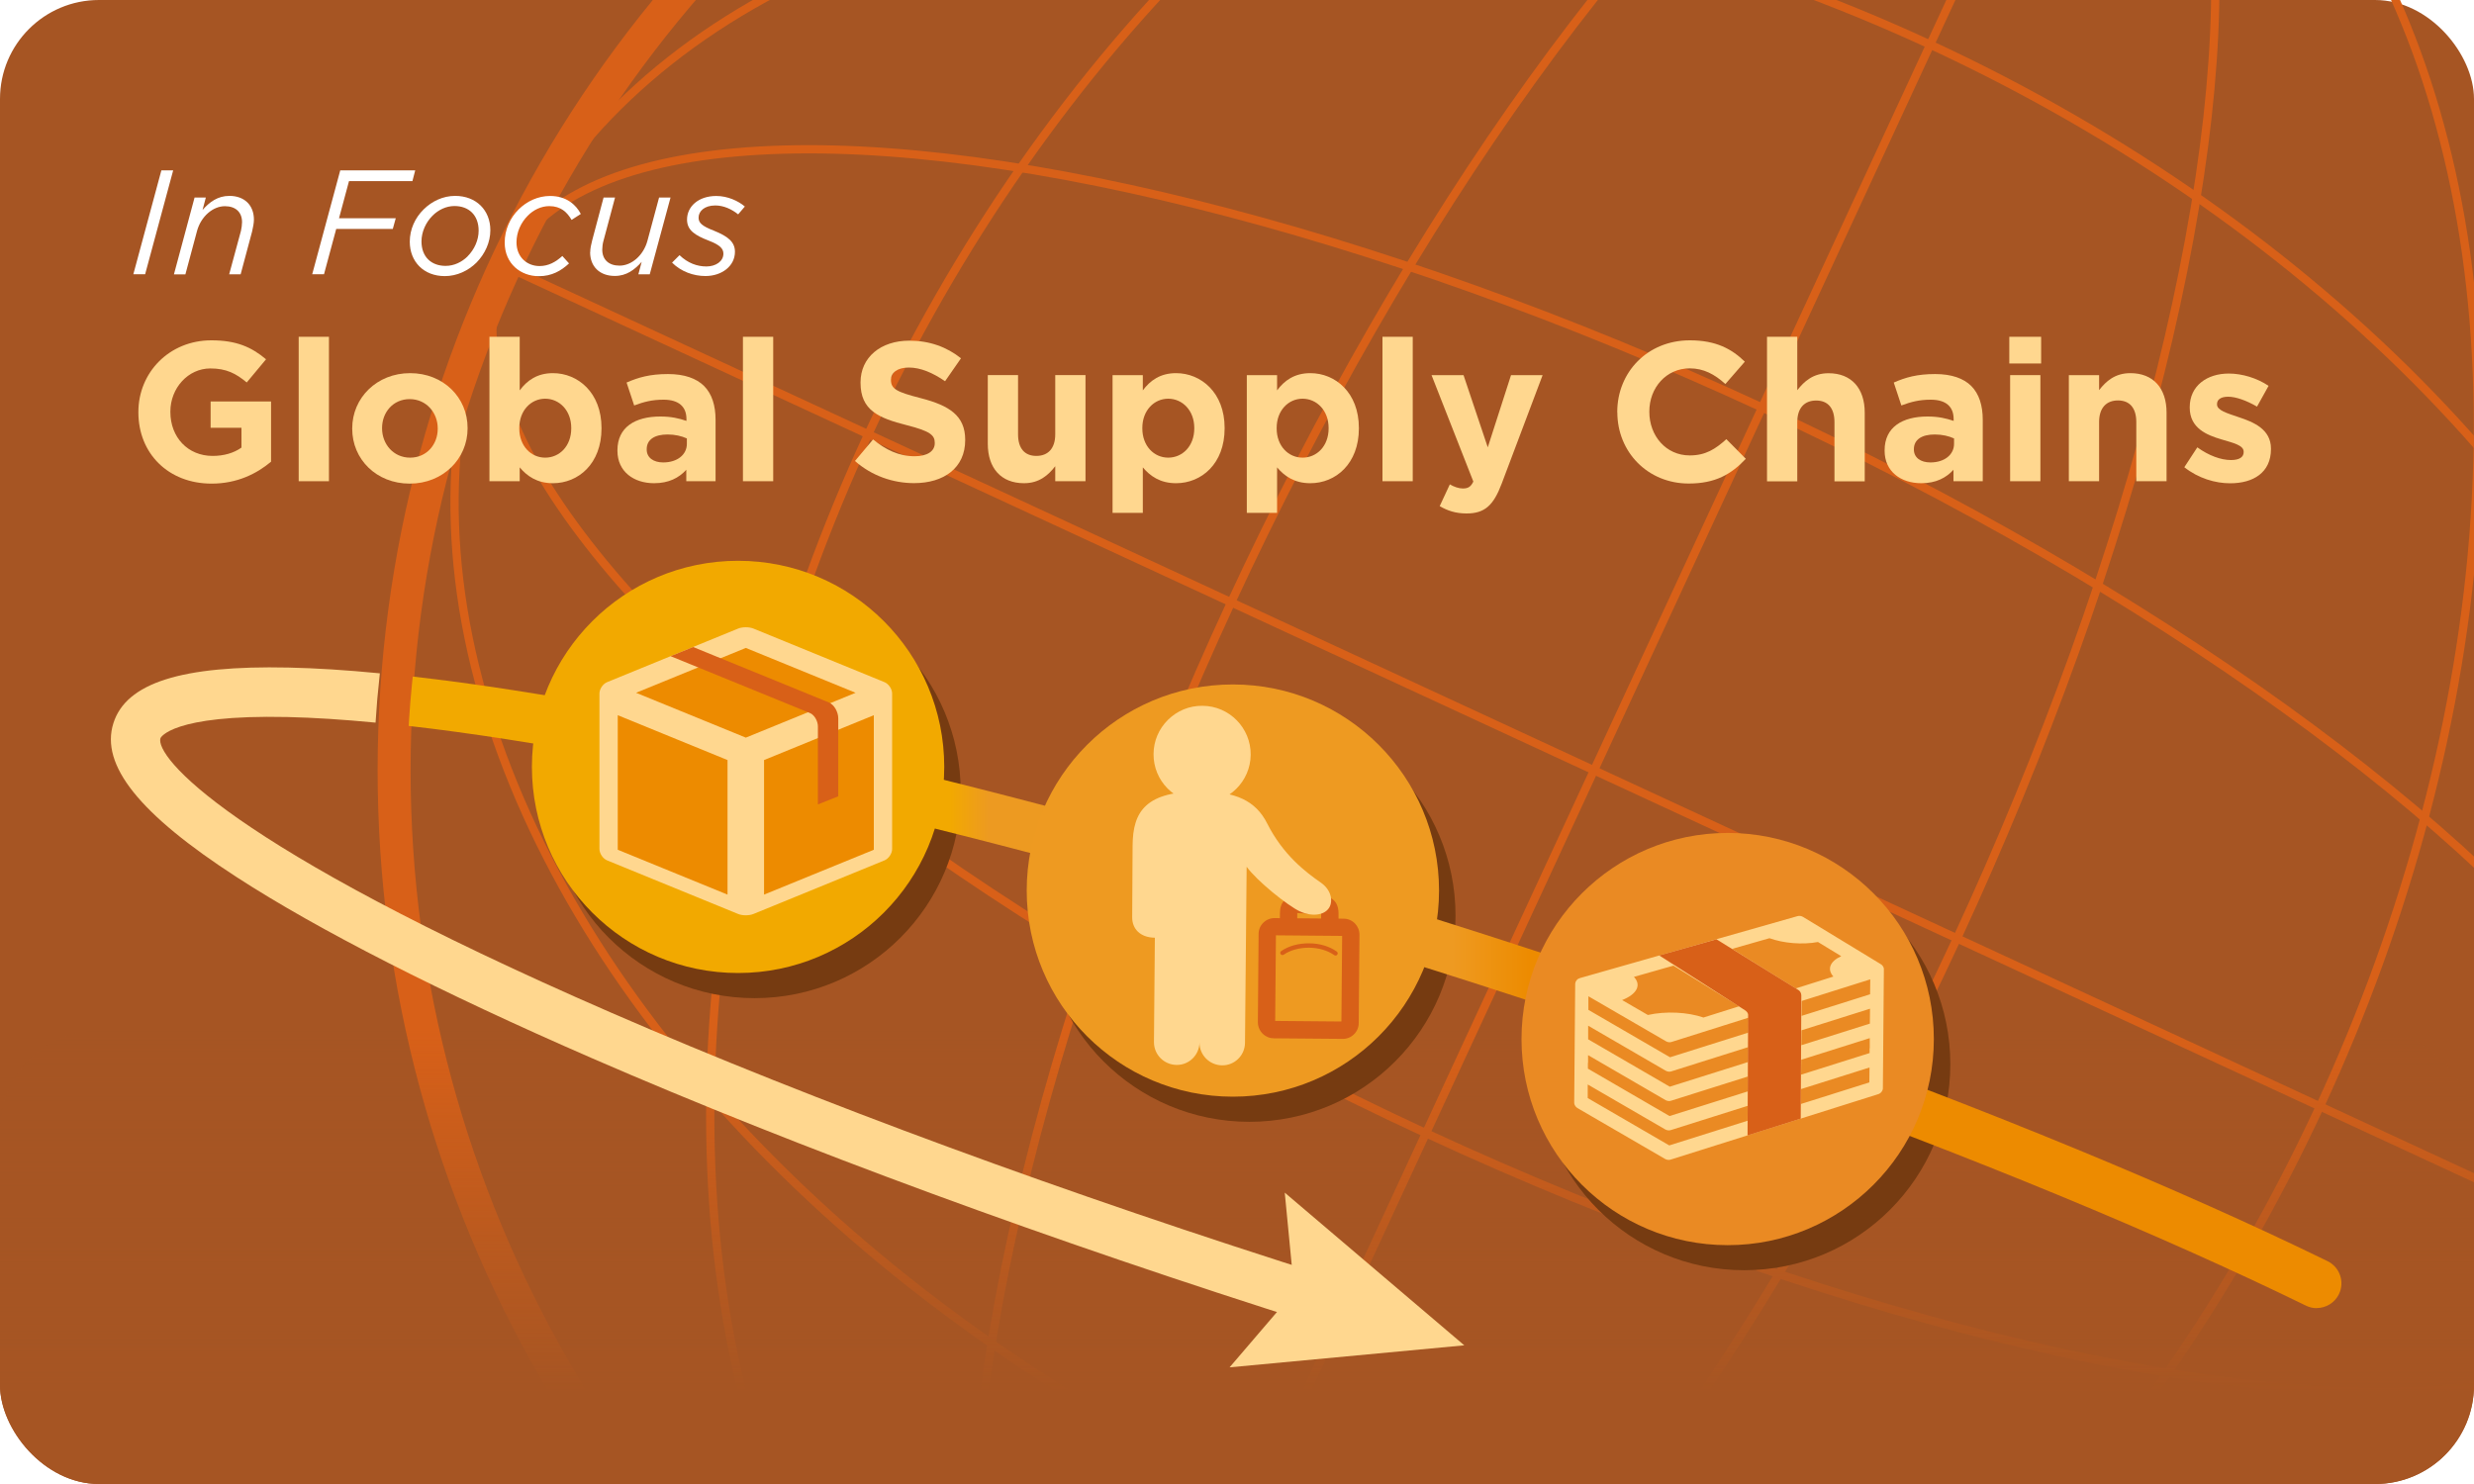 <?xml version="1.0" encoding="UTF-8"?>
<svg xmlns="http://www.w3.org/2000/svg" xmlns:xlink="http://www.w3.org/1999/xlink" viewBox="0 0 300 180">
  <defs>
    <style>
      .cls-1 {
        fill: #a65523;
      }

      .cls-2 {
        fill: #ed8b00;
      }

      .cls-3 {
        fill: url(#linear-gradient-2);
      }

      .cls-4 {
        stroke-width: 4px;
      }

      .cls-4, .cls-5 {
        stroke: #d86018;
        stroke-miterlimit: 10;
      }

      .cls-4, .cls-5, .cls-6 {
        fill: none;
      }

      .cls-7 {
        filter: url(#drop-shadow-6);
      }

      .cls-8 {
        fill: #d86018;
      }

      .cls-9 {
        filter: url(#drop-shadow-5);
      }

      .cls-10 {
        fill: #fff;
      }

      .cls-11 {
        fill: #ea8a23;
      }

      .cls-12 {
        clip-path: url(#clippath-1);
      }

      .cls-13 {
        fill: #ffd78f;
      }

      .cls-14 {
        clip-path: url(#clippath-5);
      }

      .cls-15 {
        clip-path: url(#clippath-3);
      }

      .cls-16 {
        fill: #ee9a21;
      }

      .cls-17 {
        fill: #763b11;
      }

      .cls-18 {
        fill: #f2a900;
      }

      .cls-19 {
        fill: url(#linear-gradient);
      }
    </style>
    <clipPath id="clippath-1">
      <rect class="cls-6" width="300" height="180" rx="12" ry="12"/>
    </clipPath>
    <clipPath id="clippath-3">
      <rect class="cls-6" width="300" height="180"/>
    </clipPath>
    <clipPath id="clippath-5">
      <rect class="cls-6" width="300" height="180" rx="12" ry="12"/>
    </clipPath>
    <linearGradient id="linear-gradient" x1="150" y1="300" x2="150" y2="125" gradientUnits="userSpaceOnUse">
      <stop offset=".75" stop-color="#a65523"/>
      <stop offset="1" stop-color="#a65523" stop-opacity="0"/>
    </linearGradient>
    <linearGradient id="linear-gradient-2" x1="49.55" y1="120.37" x2="283.92" y2="120.37" gradientUnits="userSpaceOnUse">
      <stop offset=".28" stop-color="#f2a900"/>
      <stop offset=".3" stop-color="#ed9a21"/>
      <stop offset=".54" stop-color="#ee9a21"/>
      <stop offset=".58" stop-color="#ed8b00"/>
    </linearGradient>
    <filter id="drop-shadow-5" x="10" y="14" width="87" height="26" filterUnits="userSpaceOnUse">
      <feOffset dx="2" dy="2"/>
      <feGaussianBlur result="blur" stdDeviation="2"/>
      <feFlood flood-color="#000" flood-opacity=".75"/>
      <feComposite in2="blur" operator="in"/>
      <feComposite in="SourceGraphic"/>
    </filter>
    <filter id="drop-shadow-6" x="10" y="34" width="272" height="35" filterUnits="userSpaceOnUse">
      <feOffset dx="2" dy="2"/>
      <feGaussianBlur result="blur-2" stdDeviation="2"/>
      <feFlood flood-color="#000" flood-opacity=".75"/>
      <feComposite in2="blur-2" operator="in"/>
      <feComposite in="SourceGraphic"/>
    </filter>
  </defs>
  <g id="Background">
    <g class="cls-12">
      <rect class="cls-1" width="300" height="300" rx="12" ry="12"/>
    </g>
  </g>
  <g id="Globe_outer" data-name="Globe outer">
    <g class="cls-15">
      <ellipse class="cls-5" cx="193.29" cy="93.44" rx="97" ry="145.5" transform="translate(27.28 229.56) rotate(-65.15)"/>
      <ellipse class="cls-5" cx="193.29" cy="93.44" rx="48.5" ry="145.5" transform="translate(27.28 229.57) rotate(-65.15)"/>
      <line class="cls-5" x1="61.26" y1="32.29" x2="324.35" y2="154.13"/>
      <ellipse class="cls-5" cx="193.29" cy="93.44" rx="145.5" ry="97" transform="translate(27.28 229.57) rotate(-65.15)"/>
      <ellipse class="cls-5" cx="193.29" cy="93.44" rx="145.5" ry="48.5" transform="translate(27.28 229.57) rotate(-65.15)"/>
      <line class="cls-5" x1="132.15" y1="225.47" x2="253.99" y2="-37.63"/>
      <circle class="cls-4" cx="193.29" cy="93.44" r="145.5"/>
    </g>
  </g>
  <g id="Fade">
    <g class="cls-14">
      <rect class="cls-19" y="125" width="300" height="175" rx="12" ry="12"/>
    </g>
  </g>
  <g id="Circles">
    <circle class="cls-17" cx="151.5" cy="111.07" r="25"/>
    <circle class="cls-17" cx="91.5" cy="96.07" r="25"/>
    <circle class="cls-17" cx="211.5" cy="129.07" r="25"/>
    <path class="cls-3" d="M280.92,158.67c-.44,0-.89-.1-1.31-.31-8.8-4.3-18.9-8.81-30.03-13.41-22.64-9.35-49.04-18.86-76.36-27.48-47.63-15.04-93.75-26.01-123.66-29.42,0,0,.08-1.43.19-2.81.13-1.59.3-3.17.3-3.17,0,0,.05,0,.07,0,30.27,3.44,76.86,14.51,124.9,29.68,27.48,8.68,54.05,18.24,76.85,27.66,11.24,4.64,21.46,9.21,30.37,13.56,1.49.73,2.11,2.52,1.38,4.01-.52,1.06-1.59,1.68-2.7,1.68Z"/>
    <g>
      <path class="cls-13" d="M159.58,160.65c-32.32-10.21-62.7-21.38-87.85-32.32-18.27-7.95-33.15-15.53-43.03-21.94-11.81-7.65-16.56-13.59-14.95-18.67,1.54-4.89,8.28-7.03,21.23-6.75,3.32.07,6.97.3,11.08.7l-.31,3.11-.21,2.87c-3.96-.38-7.52-.61-10.7-.68-14.08-.31-15.37,2.53-15.38,2.56-.69,2.17,7.88,12.96,54.65,33.3,24.97,10.86,55.14,21.96,87.26,32.1l-1.81,5.72Z"/>
      <polygon class="cls-13" points="155.79 144.66 156.95 156.68 149.1 165.85 177.56 163.18 155.79 144.66"/>
    </g>
    <circle class="cls-16" cx="149.5" cy="108.02" r="25"/>
    <circle class="cls-18" cx="89.5" cy="93.02" r="25"/>
    <circle class="cls-11" cx="209.5" cy="126.03" r="25"/>
  </g>
  <g id="Icons">
    <g>
      <path class="cls-13" d="M228.45,117.54s0-.02,0-.03c-.01-.07-.03-.14-.06-.2,0-.01-.01-.03-.02-.04-.03-.05-.06-.1-.1-.15,0-.01-.02-.02-.03-.03-.05-.05-.1-.1-.16-.13,0,0,0,0-.01-.01l-9.44-5.74c-.2-.12-.44-.15-.66-.09l-26.37,7.51s-.02,0-.03.01c-.07.02-.13.05-.18.08,0,0-.01,0-.02,0-.06.04-.11.09-.16.14-.01.01-.02.03-.03.04-.04.05-.08.11-.11.17,0,0,0,0,0,.01-.03.07-.05.14-.06.21,0,0,0,.02,0,.02,0,.01,0,.02,0,.03,0,.02,0,.04,0,.07l-.04,4.75-.04,4.75-.04,4.75s0,.02,0,.03c0,.03,0,.06,0,.09,0,.03,0,.05.01.08,0,.03.01.05.02.08,0,.03.02.05.03.08.01.02.02.05.04.07.01.02.03.05.04.07.02.02.03.04.05.06.02.02.03.04.05.06.02.02.04.03.06.05.02.02.05.04.07.05,0,0,.02.01.02.02l10.64,6.18c.13.07.27.11.41.11.09,0,.17-.01.26-.04l25.18-7.94s.02,0,.03-.01c.03-.01.06-.02.08-.04.02-.01.05-.02.07-.04.02-.01.04-.03.07-.05s.04-.03.06-.05c.02-.02.04-.04.05-.06.02-.02.04-.04.05-.06.02-.02.03-.04.04-.07.01-.02.03-.05.04-.07.01-.02.02-.05.03-.08,0-.03.02-.05.02-.08,0-.02.01-.05.01-.08,0-.03,0-.06,0-.09,0-.01,0-.02,0-.03l.04-4.75.04-4.75.04-4.75s0-.08-.01-.12ZM202.92,117.12l7.96,4.94-4.32,1.36c-1.89-.66-4.54-.8-6.74-.31l-3.12-1.81c1.82-.72,2.36-1.83,1.43-2.81l4.78-1.36ZM220.45,114.26l2.82,1.72c-1.39.63-1.74,1.6-.95,2.47l-4.56,1.44-7.72-4.8,4.53-1.29c1.71.62,4.01.81,5.88.46ZM226.71,127.15v.58s-8.31,2.62-8.31,2.62l.02-1.81,8.31-2.62v1.23ZM192.6,124.42l9.4,5.46c.13.07.27.11.41.11.09,0,.17-.01.26-.04l9.32-2.94-.02,1.81-9.49,2.99-9.9-5.75v-1.65ZM226.74,124.16l-8.31,2.62.02-1.81,8.31-2.62v.04s-.02,1.77-.02,1.77ZM226.77,120.6l-8.31,2.62.02-1.81,8.31-2.62-.02,1.81ZM202.03,126.31c.13.07.27.11.41.11.09,0,.17-.01.26-.04l9.32-2.94-.02,1.81-9.49,2.99-9.9-5.75v-1.65s9.41,5.46,9.41,5.46ZM192.57,128.92v-.94s9.4,5.46,9.4,5.46c.13.07.27.11.41.11.09,0,.17-.01.26-.04l9.32-2.94-.02,1.81-9.49,2.99-9.9-5.75v-.7ZM218.39,132.1l8.31-2.62-.02,1.81-8.31,2.62.02-1.81ZM202.43,138.94l-9.9-5.75v-1.65s9.41,5.46,9.41,5.46c.13.07.27.11.41.11.09,0,.17-.01.26-.04l9.32-2.94-.02,1.81-9.49,2.99Z"/>
      <path class="cls-8" d="M211.91,137.71l.07-14.59s.04-.29-.36-.57-10.42-6.66-10.42-6.66l6.94-1.96,9.93,6.15s.37.2.36.71-.07,14.89-.07,14.89l-6.45,2.04Z"/>
    </g>
    <g>
      <path class="cls-8" d="M155.19,112.3l.02-1.6c0-1.23.74-2.02,1.9-2.07.08,0,.26,0,.49.02l.25.02c.35.02.74.05.92.05.18,0,.58-.02.95-.03h.2c.25-.02.45-.03.53-.02.45.03,1.88.27,1.86,2.13v1.56s-2.11-.01-2.11-.01v-1.56s.01-.01.01-.02c-.06,0-.12,0-.19,0h-.2c-.4.03-.86.05-1.06.05-.2,0-.64-.03-1.03-.05l-.26-.02c-.06,0-.11,0-.16-.01l-.02,1.58-2.1-.02Z"/>
      <path class="cls-8" d="M153.76,125.8c-.72-.28-1.23-.99-1.23-1.81l.09-10.72c0-.52.21-1,.58-1.36.37-.36.85-.56,1.37-.55l8.37.07c1.06,0,1.92.88,1.91,1.95l-.09,10.72c0,.52-.21,1-.58,1.36s-.85.56-1.37.55l-8.37-.07c-.24,0-.47-.05-.69-.13ZM154.72,113.45l-.09,10.38,8.03.07.09-10.38-8.03-.07Z"/>
      <path class="cls-8" d="M155.41,115.82s-.09-.05-.12-.1c-.08-.12-.05-.28.07-.36.9-.62,2.1-.95,3.38-.94,1.28,0,2.47.36,3.36,1,.12.08.15.25.06.37-.08.12-.24.15-.37.06-.8-.57-1.89-.89-3.06-.9-1.17,0-2.26.29-3.07.85-.08.05-.17.06-.24.03Z"/>
      <path class="cls-13" d="M145.82,85.61c-1.59-.02-3.06.59-4.18,1.69-1.12,1.1-1.75,2.58-1.76,4.15-.03,3.25,2.59,5.91,5.84,5.94h.05c3.22,0,5.86-2.61,5.89-5.84.03-3.25-2.59-5.92-5.84-5.94Z"/>
      <path class="cls-13" d="M157.63,110.55c-1.52-.72-5.25-3.73-6.46-5.42l-.2,21.36c-.01,1.52-1.26,2.75-2.78,2.73s-2.75-1.25-2.74-2.78c-.01,1.52-1.26,2.75-2.78,2.73s-2.75-1.25-2.74-2.78l.11-12.65c-1.81-.02-2.76-1.11-2.75-2.48l.05-8.7c.03-4.13,1.58-6.62,8.38-6.56,4.03.03,6.53,1.07,7.94,3.88,1.94,3.85,4.71,5.93,6.51,7.18,1.25.87,1.5,2.21,1.01,3.03-.59.97-2.15,1.11-3.55.45Z"/>
    </g>
    <g>
      <path class="cls-13" d="M89.51,110.86c.51.21,1.34.21,1.85,0l15.89-6.5c.51-.21.93-.83.93-1.38v-18.86c0-.55-.42-1.17-.93-1.38l-15.89-6.5c-.51-.21-1.34-.21-1.85,0l-15.89,6.5c-.51.21-.93.83-.93,1.38v18.86c0,.55.42,1.17.93,1.38l15.89,6.5Z"/>
      <polygon class="cls-2" points="90.44 78.59 77.13 84.03 90.44 89.47 103.75 84.03 90.44 78.59"/>
      <polygon class="cls-2" points="92.65 92.19 105.96 86.75 105.96 103.07 92.65 108.51 92.65 92.19"/>
      <polygon class="cls-2" points="88.22 92.19 74.91 86.75 74.91 103.07 88.22 108.51 88.22 92.19"/>
      <path class="cls-8" d="M101.65,96.6v-9.45c0-.82-.51-1.69-1.15-1.95l-16.45-6.72-2.73,1.11,16.9,6.9c.52.21.96.96.96,1.63v9.45l2.47-.98Z"/>
    </g>
  </g>
  <g id="Text">
    <g class="cls-9">
      <path class="cls-10" d="M17.57,18.66h1.43l-3.4,12.6h-1.43l3.4-12.6Z"/>
      <path class="cls-10" d="M21.57,21.96h1.39l-.4,1.51c.83-.95,1.83-1.71,3.26-1.71,1.81,0,2.97,1.12,2.97,2.88,0,.43-.11.95-.22,1.44l-1.39,5.19h-1.39l1.43-5.28c.07-.31.13-.74.13-1.04,0-1.22-.78-1.94-2.08-1.94-1.45,0-2.9,1.24-3.38,3.01l-1.41,5.26h-1.39l2.5-9.31Z"/>
      <path class="cls-10" d="M39.25,18.66h9.1l-.34,1.31h-7.69l-1.21,4.5h6.88l-.36,1.3h-6.86l-1.48,5.49h-1.43l3.4-12.6Z"/>
      <path class="cls-10" d="M47.69,27.31c0-1.48.63-2.88,1.68-3.91,1-.99,2.35-1.64,3.82-1.64,2.57,0,4.27,1.75,4.27,4.16,0,1.48-.65,2.88-1.68,3.93-1,.99-2.37,1.64-3.84,1.64-2.57,0-4.25-1.76-4.25-4.18ZM54.7,29.09c.83-.83,1.34-1.98,1.34-3.11,0-1.89-1.19-2.99-2.93-2.99-1.01,0-1.96.47-2.66,1.17-.81.81-1.34,1.96-1.34,3.12,0,1.89,1.2,2.97,2.93,2.97,1.01,0,1.95-.45,2.66-1.15Z"/>
      <path class="cls-10" d="M59.2,27.42c0-1.55.65-2.99,1.7-4.03,1-.99,2.35-1.62,3.8-1.62,1.95,0,3.13,1.03,3.73,2.18l-1.12.72c-.54-.92-1.29-1.67-2.7-1.67-.98,0-1.92.45-2.62,1.17-.81.81-1.36,1.98-1.36,3.22,0,1.84,1.32,2.88,2.79,2.88,1.1,0,1.96-.49,2.77-1.22l.81.9c-.96.9-2.1,1.55-3.66,1.55-2.19,0-4.14-1.51-4.14-4.07Z"/>
      <path class="cls-10" d="M69.57,28.59c0-.43.11-.95.24-1.44l1.38-5.19h1.39l-1.41,5.28c-.09.31-.14.74-.14,1.04,0,1.22.8,1.94,2.1,1.94,1.45,0,2.9-1.24,3.38-3.02l1.41-5.24h1.39l-2.52,9.31h-1.38l.4-1.51c-.85.95-1.83,1.71-3.26,1.71-1.81,0-2.99-1.12-2.99-2.88Z"/>
      <path class="cls-10" d="M79.5,29.85l.9-.9c1.01.97,2.14,1.37,3.26,1.37s2.06-.61,2.06-1.55c0-.61-.42-1.06-1.77-1.58-1.68-.65-2.64-1.26-2.64-2.56,0-1.58,1.38-2.86,3.55-2.86,1.38,0,2.68.61,3.46,1.28l-.81.95c-.78-.63-1.76-1.08-2.77-1.08-1.32,0-2.03.7-2.03,1.48,0,.61.38,1.01,1.86,1.58,1.68.68,2.55,1.35,2.55,2.56,0,1.73-1.59,2.94-3.58,2.94-1.45,0-2.95-.54-4.04-1.62Z"/>
    </g>
    <g class="cls-7">
      <path class="cls-13" d="M14.78,48.02v-.05c0-4.78,3.74-8.69,8.85-8.69,3.04,0,4.87.82,6.63,2.3l-2.34,2.81c-1.3-1.08-2.46-1.7-4.41-1.7-2.7,0-4.85,2.38-4.85,5.23v.05c0,3.07,2.12,5.33,5.12,5.33,1.35,0,2.56-.34,3.5-1.01v-2.4h-3.74v-3.19h7.33v7.3c-1.74,1.46-4.12,2.66-7.21,2.66-5.26,0-8.88-3.67-8.88-8.64Z"/>
      <path class="cls-13" d="M34.22,38.85h3.67v17.52h-3.67v-17.52Z"/>
      <path class="cls-13" d="M40.71,50.01v-.05c0-3.7,2.99-6.7,7.02-6.7s6.97,2.95,6.97,6.65v.05c0,3.7-2.99,6.7-7.02,6.7s-6.97-2.95-6.97-6.65ZM51.08,50.01v-.05c0-1.9-1.38-3.55-3.4-3.55s-3.35,1.61-3.35,3.5v.05c0,1.9,1.38,3.55,3.4,3.55s3.35-1.61,3.35-3.5Z"/>
      <path class="cls-13" d="M61.02,54.69v1.68h-3.67v-17.52h3.67v6.5c.89-1.2,2.12-2.09,4.03-2.09,3.02,0,5.89,2.35,5.89,6.65v.05c0,4.3-2.82,6.65-5.89,6.65-1.95,0-3.16-.89-4.03-1.92ZM67.27,49.96v-.05c0-2.14-1.45-3.55-3.16-3.55s-3.14,1.42-3.14,3.55v.05c0,2.14,1.42,3.55,3.14,3.55s3.16-1.39,3.16-3.55Z"/>
      <path class="cls-13" d="M72.87,52.67v-.05c0-2.81,2.15-4.1,5.21-4.1,1.3,0,2.24.22,3.16.53v-.22c0-1.51-.94-2.35-2.77-2.35-1.4,0-2.39.26-3.57.7l-.92-2.78c1.42-.62,2.82-1.03,5.02-1.03,2,0,3.45.53,4.37,1.44.96.96,1.4,2.38,1.4,4.1v7.46h-3.55v-1.39c-.89.98-2.12,1.63-3.91,1.63-2.44,0-4.44-1.39-4.44-3.94ZM81.29,51.83v-.65c-.63-.29-1.45-.48-2.34-.48-1.57,0-2.53.62-2.53,1.78v.05c0,.98.82,1.56,2,1.56,1.71,0,2.87-.94,2.87-2.26Z"/>
      <path class="cls-13" d="M88.09,38.85h3.67v17.52h-3.67v-17.52Z"/>
      <path class="cls-13" d="M101.67,53.92l2.2-2.62c1.52,1.25,3.11,2.04,5.04,2.04,1.52,0,2.44-.6,2.44-1.58v-.05c0-.94-.58-1.42-3.4-2.14-3.4-.86-5.6-1.8-5.6-5.14v-.05c0-3.05,2.46-5.06,5.91-5.06,2.46,0,4.56.77,6.27,2.14l-1.93,2.78c-1.5-1.03-2.97-1.66-4.39-1.66s-2.17.65-2.17,1.46v.05c0,1.1.72,1.46,3.64,2.21,3.43.89,5.36,2.11,5.36,5.04v.05c0,3.34-2.56,5.21-6.2,5.21-2.56,0-5.14-.89-7.17-2.69Z"/>
      <path class="cls-13" d="M117.78,51.83v-8.33h3.67v7.18c0,1.73.82,2.62,2.22,2.62s2.29-.89,2.29-2.62v-7.18h3.67v12.87h-3.67v-1.82c-.84,1.08-1.93,2.06-3.79,2.06-2.77,0-4.39-1.82-4.39-4.78Z"/>
      <path class="cls-13" d="M132.91,43.5h3.67v1.85c.89-1.2,2.12-2.09,4.03-2.09,3.02,0,5.89,2.35,5.89,6.65v.05c0,4.3-2.82,6.65-5.89,6.65-1.95,0-3.16-.89-4.03-1.92v5.52h-3.67v-16.71ZM142.82,49.96v-.05c0-2.14-1.45-3.55-3.16-3.55s-3.14,1.42-3.14,3.55v.05c0,2.14,1.42,3.55,3.14,3.55s3.16-1.39,3.16-3.55Z"/>
      <path class="cls-13" d="M149.19,43.5h3.67v1.85c.89-1.2,2.12-2.09,4.03-2.09,3.02,0,5.89,2.35,5.89,6.65v.05c0,4.3-2.82,6.65-5.89,6.65-1.95,0-3.16-.89-4.03-1.92v5.52h-3.67v-16.71ZM159.11,49.96v-.05c0-2.14-1.45-3.55-3.16-3.55s-3.14,1.42-3.14,3.55v.05c0,2.14,1.42,3.55,3.14,3.55s3.16-1.39,3.16-3.55Z"/>
      <path class="cls-13" d="M165.64,38.85h3.67v17.52h-3.67v-17.52Z"/>
      <path class="cls-13" d="M181.25,43.5h3.81l-4.97,13.18c-.99,2.62-2.05,3.6-4.25,3.6-1.33,0-2.32-.34-3.26-.89l1.23-2.64c.48.29,1.08.5,1.57.5.63,0,.97-.19,1.28-.84l-5.07-12.91h3.88l2.94,8.76,2.82-8.76Z"/>
      <path class="cls-13" d="M194.11,48.02v-.05c0-4.78,3.62-8.69,8.81-8.69,3.18,0,5.09,1.06,6.66,2.59l-2.36,2.71c-1.3-1.18-2.63-1.9-4.32-1.9-2.85,0-4.9,2.35-4.9,5.23v.05c0,2.88,2,5.28,4.9,5.28,1.93,0,3.11-.77,4.44-1.97l2.36,2.38c-1.74,1.85-3.67,3-6.92,3-4.97,0-8.66-3.82-8.66-8.64Z"/>
      <path class="cls-13" d="M212.27,38.85h3.67v6.48c.84-1.08,1.93-2.06,3.79-2.06,2.77,0,4.39,1.82,4.39,4.78v8.33h-3.67v-7.18c0-1.73-.82-2.62-2.22-2.62s-2.29.89-2.29,2.62v7.18h-3.67v-17.52Z"/>
      <path class="cls-13" d="M226.53,52.67v-.05c0-2.81,2.15-4.1,5.21-4.1,1.3,0,2.24.22,3.16.53v-.22c0-1.51-.94-2.35-2.77-2.35-1.4,0-2.39.26-3.57.7l-.92-2.78c1.42-.62,2.82-1.03,5.02-1.03,2,0,3.45.53,4.37,1.44.96.96,1.4,2.38,1.4,4.1v7.46h-3.55v-1.39c-.89.98-2.12,1.63-3.91,1.63-2.44,0-4.44-1.39-4.44-3.94ZM234.95,51.83v-.65c-.63-.29-1.45-.48-2.34-.48-1.57,0-2.53.62-2.53,1.78v.05c0,.98.82,1.56,2,1.56,1.71,0,2.87-.94,2.87-2.26Z"/>
      <path class="cls-13" d="M241.65,38.85h3.86v3.24h-3.86v-3.24ZM241.75,43.5h3.67v12.87h-3.67v-12.87Z"/>
      <path class="cls-13" d="M248.87,43.5h3.67v1.82c.84-1.08,1.93-2.06,3.79-2.06,2.77,0,4.39,1.82,4.39,4.78v8.33h-3.67v-7.18c0-1.73-.82-2.62-2.22-2.62s-2.29.89-2.29,2.62v7.18h-3.67v-12.87Z"/>
      <path class="cls-13" d="M262.88,54.66l1.57-2.4c1.4,1.01,2.87,1.54,4.08,1.54,1.06,0,1.54-.38,1.54-.96v-.05c0-.79-1.25-1.06-2.68-1.49-1.81-.53-3.86-1.37-3.86-3.86v-.05c0-2.62,2.12-4.08,4.73-4.08,1.64,0,3.43.55,4.83,1.49l-1.4,2.52c-1.28-.74-2.56-1.2-3.5-1.2s-1.35.38-1.35.89v.05c0,.72,1.23,1.06,2.63,1.54,1.81.6,3.91,1.46,3.91,3.82v.05c0,2.86-2.15,4.15-4.95,4.15-1.81,0-3.84-.6-5.55-1.94Z"/>
    </g>
  </g>
</svg>